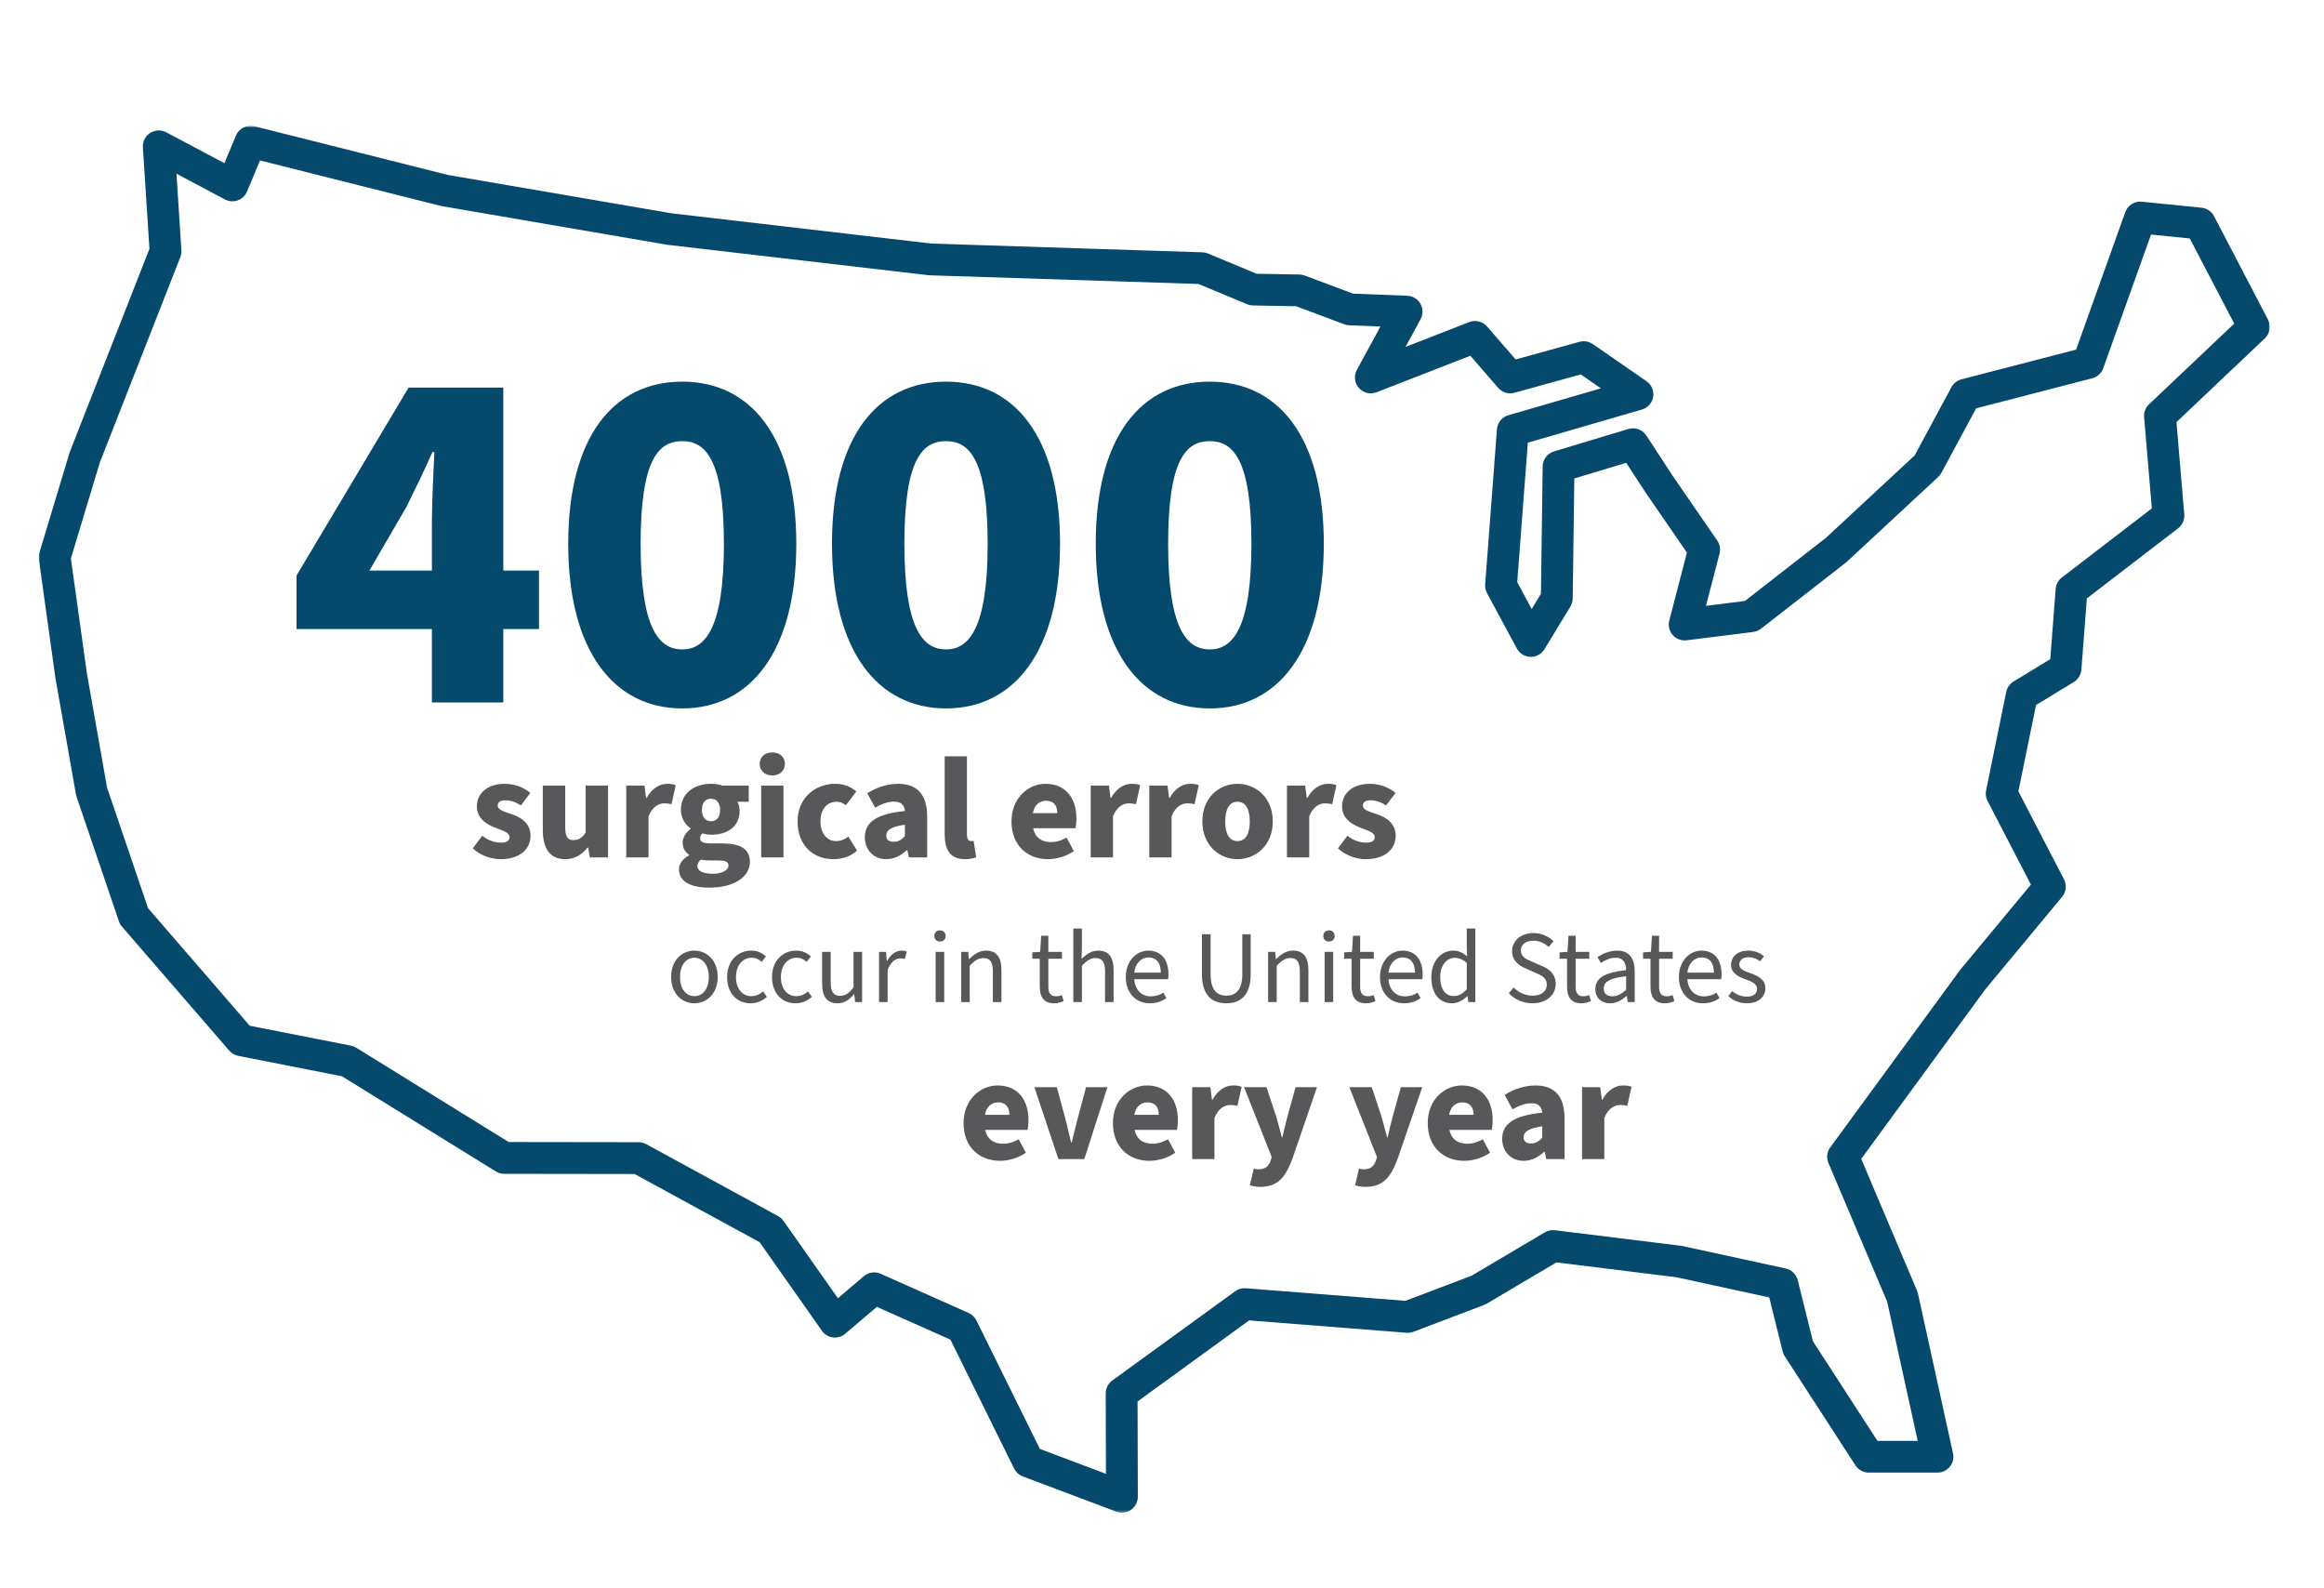 <?xml version="1.0" encoding="UTF-8"?>
<svg width="900px" height="615px" viewBox="0 0 900 615" version="1.1" xmlns="http://www.w3.org/2000/svg" xmlns:xlink="http://www.w3.org/1999/xlink">
    <!-- Generator: Sketch 63.1 (92452) - https://sketch.com -->
    <title>Artboard Copy 13</title>
    <desc>Created with Sketch.</desc>
    <defs>
        <polygon id="path-1" points="0 0.713 864 0.713 864 537.713 0 537.713"></polygon>
    </defs>
    <g id="Artboard-Copy-13" stroke="none" stroke-width="1" fill="none" fill-rule="evenodd">
        <g id="Group-3" transform="translate(15, 48)">
            <mask id="mask-2" fill="white">
                <use xlink:href="#path-1"></use>
            </mask>
            <g id="Clip-2"></g>
            <path d="M387.713,513.03 L413.291,522.658 L413.202,491.546 C413.198,489.573 414.14,487.715 415.739,486.552 L463.342,451.973 C464.529,451.112 465.995,450.701 467.449,450.816 L529.29,455.683 L554.899,445.953 L583.276,429.159 C584.447,428.466 585.818,428.18 587.171,428.347 L635.998,434.375 C636.184,434.398 636.37,434.429 636.553,434.468 L676.53,443.162 C678.824,443.66 680.633,445.416 681.198,447.691 L687.085,471.359 L712.068,509.899 L727.654,509.899 L715.836,456.034 L693.08,402.301 C692.236,400.309 692.502,398.02 693.781,396.273 L744,327.673 C744.073,327.572 744.15,327.472 744.229,327.376 L771.5,294.528 L754.704,262.132 C754.057,260.884 753.857,259.451 754.138,258.073 L761.942,219.909 C762.286,218.233 763.311,216.776 764.771,215.887 L778.998,207.222 L781.084,180.037 C781.217,178.296 782.084,176.695 783.469,175.629 L818.329,148.851 L815.336,113.539 C815.178,111.676 815.878,109.844 817.235,108.558 L850.23,77.296 L833.019,44.332 L818.018,42.821 L799.505,94.582 C798.817,96.5 797.224,97.956 795.249,98.467 L750.302,110.11 L736.825,135.089 C736.506,135.682 736.091,136.219 735.597,136.678 L700.271,169.477 C700.14,169.599 700.005,169.715 699.866,169.824 L666.973,195.442 C666.097,196.124 665.054,196.557 663.953,196.695 L638.184,199.925 C636.151,200.181 634.137,199.413 632.789,197.881 C631.441,196.349 630.941,194.25 631.453,192.275 L638.287,165.978 L622.414,142.913 C622.386,142.873 622.359,142.832 622.332,142.789 L614.766,131.207 L594.679,137.262 L594.048,183.747 C594.032,184.845 593.724,185.919 593.154,186.857 L583.112,203.378 C581.965,205.263 579.889,206.408 577.687,206.335 C575.479,206.278 573.47,205.046 572.421,203.103 L560.869,181.684 C560.31,180.648 560.061,179.474 560.149,178.301 L564.709,118.219 C564.903,115.661 566.664,113.492 569.131,112.777 L604.985,102.374 L597.184,96.977 L571.491,104.082 C569.202,104.713 566.748,103.975 565.191,102.18 L554.416,89.749 L518.121,103.884 C515.711,104.822 512.972,104.158 511.263,102.222 C509.553,100.285 509.235,97.49 510.469,95.218 L519.59,78.426 L507.538,77.961 C506.88,77.936 506.23,77.805 505.614,77.573 L486.938,70.581 L470.23,70.277 C469.452,70.262 468.686,70.101 467.97,69.803 L449.141,61.958 L345.091,58.599 C344.918,58.594 344.747,58.581 344.576,58.561 L243.531,46.799 C243.42,46.786 243.312,46.769 243.202,46.751 L156.146,31.825 C155.991,31.799 155.837,31.767 155.684,31.728 L85.704,14.124 L80.667,26.158 C79.998,27.753 78.688,28.996 77.056,29.578 C75.423,30.16 73.622,30.027 72.092,29.216 L53.337,19.26 L55.254,48.915 C55.312,49.813 55.171,50.715 54.842,51.554 L23.634,131.146 L12.448,168.233 L18.637,212.628 L26.457,256.956 L42.336,303.653 L81.716,349.168 L120.911,356.883 C121.638,357.026 122.333,357.299 122.963,357.688 L182.007,394.202 L232.319,394.271 C233.347,394.272 234.36,394.531 235.262,395.024 L286.339,422.878 C287.169,423.331 287.884,423.968 288.428,424.741 L309.491,454.684 L319.54,446.142 C321.346,444.608 323.873,444.244 326.041,445.208 L360.106,460.375 C361.419,460.96 362.485,461.985 363.121,463.272 L387.713,513.03 Z M419.477,537.713 C418.744,537.713 418.009,537.582 417.305,537.317 L381.093,523.686 C379.63,523.136 378.433,522.051 377.741,520.652 L353.058,470.709 L324.57,458.024 L312.329,468.429 C311.011,469.552 309.28,470.072 307.559,469.847 C305.839,469.629 304.293,468.698 303.296,467.28 L279.173,432.988 L230.734,406.574 L180.241,406.504 C179.098,406.503 177.978,406.183 177.007,405.582 L117.43,368.738 L77.251,360.829 C75.902,360.563 74.68,359.855 73.782,358.816 L32.229,310.79 C31.71,310.191 31.312,309.496 31.057,308.745 L14.639,260.466 C14.538,260.168 14.461,259.864 14.405,259.556 L6.485,214.656 C6.472,214.584 6.46,214.51 6.45,214.436 L0.06,168.596 C-0.062,167.718 0.001,166.823 0.263,165.973 L11.909,127.357 C11.957,127.2 12.011,127.042 12.072,126.889 L42.871,48.342 L40.33,9.05 C40.186,6.823 41.261,4.695 43.136,3.485 C45.013,2.276 47.397,2.175 49.37,3.221 L71.907,15.184 L76.384,4.492 C77.559,1.684 80.616,0.158 83.572,0.899 L158.462,19.739 L245.122,34.597 L345.747,46.31 L450.668,49.698 C451.416,49.721 452.151,49.881 452.841,50.169 L471.629,57.995 L488.221,58.298 C488.922,58.311 489.614,58.443 490.271,58.689 L509.007,65.705 L529.968,66.515 C532.095,66.596 534.03,67.77 535.083,69.618 C536.136,71.467 536.16,73.726 535.145,75.595 L529.321,86.316 L553.989,76.71 C556.415,75.766 559.177,76.446 560.885,78.415 L571.956,91.185 L596.677,84.349 C598.437,83.863 600.325,84.182 601.828,85.221 L622.637,99.619 C624.59,100.97 625.591,103.324 625.208,105.667 C624.826,108.008 623.13,109.922 620.848,110.583 L576.671,123.403 L572.571,177.434 L578.164,187.805 L581.752,181.904 L582.422,132.591 C582.457,129.91 584.229,127.56 586.8,126.785 L615.626,118.096 C618.242,117.309 621.07,118.336 622.564,120.626 L632.609,136.005 L650.032,161.322 C651.045,162.791 651.368,164.626 650.919,166.352 L645.661,186.587 L660.735,184.699 L692.077,160.286 L726.462,128.358 L740.732,101.91 C741.543,100.404 742.948,99.304 744.607,98.874 L788.998,87.375 L808.038,34.148 C808.992,31.484 811.645,29.809 814.456,30.097 L837.561,32.423 C839.625,32.631 841.447,33.862 842.406,35.699 L863.302,75.722 C864.573,78.156 864.074,81.138 862.08,83.029 L827.862,115.448 L830.888,151.162 C831.065,153.247 830.167,155.28 828.506,156.556 L793.157,183.711 L791.042,211.303 C790.889,213.277 789.799,215.056 788.107,216.087 L773.477,224.995 L766.646,258.405 L784.318,292.49 C785.454,294.682 785.168,297.342 783.59,299.244 L753.834,335.084 L705.787,400.721 L727.405,451.765 C727.551,452.113 727.667,452.474 727.749,452.844 L741.327,514.734 C741.726,516.554 741.279,518.456 740.109,519.908 C738.939,521.36 737.175,522.203 735.309,522.203 L708.716,522.203 C706.628,522.203 704.682,521.146 703.546,519.394 L676.183,477.181 C675.812,476.61 675.54,475.983 675.376,475.322 L670.166,454.37 L634.207,446.552 L587.748,440.816 L560.724,456.808 C560.42,456.987 560.103,457.139 559.774,457.265 L532.375,467.674 C531.524,467.998 530.611,468.133 529.703,468.057 L468.75,463.261 L425.531,494.654 L425.637,531.542 C425.643,533.565 424.653,535.461 422.99,536.615 C421.944,537.34 420.715,537.713 419.477,537.713 L419.477,537.713 Z" id="Fill-1" fill="#054A6C" mask="url(#mask-2)"></path>
        </g>
        <path d="M194.904,272 L194.904,243.584 L208.728,243.584 L208.728,220.928 L194.904,220.928 L194.904,150.08 L158.232,150.08 L114.84,222.848 L114.84,243.584 L167.256,243.584 L167.256,272 L194.904,272 Z M167.256,220.928 L143.064,220.928 L157.464,196.16 C160.92,189.056 164.376,182.144 167.448,175.04 L168.216,175.04 C167.832,183.104 167.256,195.008 167.256,202.88 L167.256,220.928 Z M264.216,274.304 C290.712,274.304 308.376,252.032 308.376,210.56 C308.376,169.088 290.712,147.776 264.216,147.776 C237.72,147.776 220.056,168.896 220.056,210.56 C220.056,252.032 237.72,274.304 264.216,274.304 Z M264.216,251.456 C255.192,251.456 248.088,243.392 248.088,210.56 C248.088,177.536 255.192,170.816 264.216,170.816 C273.048,170.816 280.344,177.536 280.344,210.56 C280.344,243.392 273.048,251.456 264.216,251.456 Z M366.36,274.304 C392.856,274.304 410.52,252.032 410.52,210.56 C410.52,169.088 392.856,147.776 366.36,147.776 C339.864,147.776 322.2,168.896 322.2,210.56 C322.2,252.032 339.864,274.304 366.36,274.304 Z M366.36,251.456 C357.336,251.456 350.232,243.392 350.232,210.56 C350.232,177.536 357.336,170.816 366.36,170.816 C375.192,170.816 382.488,177.536 382.488,210.56 C382.488,243.392 375.192,251.456 366.36,251.456 Z M468.504,274.304 C495,274.304 512.664,252.032 512.664,210.56 C512.664,169.088 495,147.776 468.504,147.776 C442.008,147.776 424.344,168.896 424.344,210.56 C424.344,252.032 442.008,274.304 468.504,274.304 Z M468.504,251.456 C459.48,251.456 452.376,243.392 452.376,210.56 C452.376,177.536 459.48,170.816 468.504,170.816 C477.336,170.816 484.632,177.536 484.632,210.56 C484.632,243.392 477.336,251.456 468.504,251.456 Z" id="4000" fill="#054A6C" fill-rule="nonzero"></path>
        <path d="M193.86,332.672 C201.42,332.672 205.452,328.696 205.452,323.6 C205.452,319.008 202.092,316.488 197.836,315.144 C194.308,314.024 192.74,313.352 192.74,311.896 C192.74,310.664 193.692,309.88 195.708,309.88 C197.612,309.88 199.684,310.44 201.7,311.896 L205.396,307.024 C202.988,305.008 199.516,303.496 195.428,303.496 C188.932,303.496 184.676,307.024 184.676,312.288 C184.676,316.6 188.036,319.12 192.012,320.576 C194.98,321.696 197.332,322.424 197.332,324.104 C197.332,325.448 196.38,326.288 194.028,326.288 C191.844,326.288 189.324,325.616 186.748,323.6 L183.108,328.472 C185.908,331.216 190.164,332.672 193.86,332.672 Z M218.892,332.672 C222.644,332.672 225.276,330.936 227.572,328.192 L227.796,328.192 L228.412,332 L235.468,332 L235.468,304.168 L226.788,304.168 L226.788,322.424 C225.276,324.496 224.1,325.28 222.14,325.28 C219.9,325.28 218.892,324.16 218.892,320.296 L218.892,304.168 L210.212,304.168 L210.212,321.416 C210.212,328.36 212.788,332.672 218.892,332.672 Z M251.148,332 L251.148,316.096 C252.604,312.4 255.124,311.056 257.196,311.056 C258.428,311.056 259.044,311.168 260.052,311.392 L261.676,304.056 C260.892,303.664 259.94,303.496 258.316,303.496 C255.516,303.496 252.436,305.232 250.42,308.984 L250.196,308.984 L249.58,304.168 L242.524,304.168 L242.524,332 L251.148,332 Z M274.612,343.704 C284.3,343.704 290.404,339.56 290.404,333.68 C290.404,328.64 286.54,326.568 279.652,326.568 L275.228,326.568 C272.26,326.568 271.14,325.952 271.14,324.608 C271.14,323.712 271.42,323.264 272.036,322.704 C273.268,323.04 274.388,323.208 275.34,323.208 C281.5,323.208 286.428,320.352 286.428,313.856 C286.428,312.512 286.036,311.224 285.588,310.44 L289.956,310.44 L289.956,304.168 L279.708,304.168 C278.42,303.72 276.908,303.496 275.34,303.496 C269.292,303.496 263.692,306.8 263.692,313.576 C263.692,316.824 265.484,319.4 267.444,320.744 L267.444,320.968 C265.652,322.256 264.364,324.272 264.364,326.232 C264.364,328.528 265.428,329.984 266.884,330.992 L266.884,331.216 C264.308,332.56 262.964,334.408 262.964,336.704 C262.964,341.688 268.172,343.704 274.612,343.704 Z M275.34,318 C273.324,318 271.812,316.488 271.812,313.576 C271.812,310.72 273.268,309.264 275.34,309.264 C277.412,309.264 278.868,310.72 278.868,313.576 C278.868,316.488 277.412,318 275.34,318 Z M276.012,338.328 C272.428,338.328 270.076,337.32 270.076,335.304 C270.076,334.408 270.524,333.624 271.42,332.84 C272.26,333.064 273.324,333.176 275.34,333.176 L278.028,333.176 C280.66,333.176 282.116,333.512 282.116,335.192 C282.116,336.984 279.54,338.328 276.012,338.328 Z M299.084,300.248 C301.94,300.248 303.956,298.512 303.956,295.768 C303.956,293.08 301.94,291.344 299.084,291.344 C296.228,291.344 294.212,293.08 294.212,295.768 C294.212,298.512 296.228,300.248 299.084,300.248 Z M303.396,332 L303.396,304.168 L294.772,304.168 L294.772,332 L303.396,332 Z M322.716,332.672 C325.684,332.672 329.212,331.832 331.9,329.368 L328.54,323.936 C327.14,325 325.572,325.672 323.724,325.672 C320.308,325.672 317.732,322.704 317.732,318.056 C317.732,313.464 320.14,310.44 324.004,310.44 C325.236,310.44 326.3,310.832 327.588,311.784 L331.62,306.464 C329.548,304.672 326.916,303.496 323.5,303.496 C315.772,303.496 308.884,308.816 308.884,318.056 C308.884,327.296 314.876,332.672 322.716,332.672 Z M343.212,332.672 C346.348,332.672 348.868,331.272 351.164,329.2 L351.388,329.2 L352.004,332 L359.06,332 L359.06,316.208 C359.06,307.472 355.028,303.496 347.86,303.496 C343.492,303.496 339.516,304.896 335.876,307.136 L338.9,312.736 C341.7,311.168 343.94,310.384 346.18,310.384 C349.036,310.384 350.212,311.728 350.436,314.024 C339.46,315.144 334.924,318.336 334.924,324.216 C334.924,328.864 338.116,332.672 343.212,332.672 Z M346.18,325.952 C344.276,325.952 343.212,325.168 343.212,323.544 C343.212,321.584 344.892,320.072 350.436,319.344 L350.436,323.768 C349.092,325.112 347.916,325.952 346.18,325.952 Z M373.732,332.672 C375.636,332.672 377.092,332.336 378.044,331.944 L377.036,325.56 C376.588,325.672 376.364,325.672 376.028,325.672 C375.356,325.672 374.46,325.112 374.46,323.32 L374.46,292.856 L365.836,292.856 L365.836,322.984 C365.836,328.808 367.796,332.672 373.732,332.672 Z M405.82,332.672 C409.124,332.672 412.932,331.608 415.844,329.536 L413.044,324.328 C411.084,325.448 409.068,326.064 407.052,326.064 C403.524,326.064 400.892,324.44 400.108,320.688 L416.516,320.688 C416.684,319.904 416.852,318.448 416.852,316.88 C416.852,309.32 412.932,303.496 404.868,303.496 C398.204,303.496 391.708,309.04 391.708,318.056 C391.708,327.352 397.868,332.672 405.82,332.672 Z M409.46,314.864 L399.996,314.864 C400.556,311.616 402.628,310.048 405.092,310.048 C408.228,310.048 409.46,312.12 409.46,314.864 Z M431.02,332 L431.02,316.096 C432.476,312.4 434.996,311.056 437.068,311.056 C438.3,311.056 438.916,311.168 439.924,311.392 L441.548,304.056 C440.764,303.664 439.812,303.496 438.188,303.496 C435.388,303.496 432.308,305.232 430.292,308.984 L430.068,308.984 L429.452,304.168 L422.396,304.168 L422.396,332 L431.02,332 Z M453.7,332 L453.7,316.096 C455.156,312.4 457.676,311.056 459.748,311.056 C460.98,311.056 461.596,311.168 462.604,311.392 L464.228,304.056 C463.444,303.664 462.492,303.496 460.868,303.496 C458.068,303.496 454.988,305.232 452.972,308.984 L452.748,308.984 L452.132,304.168 L445.076,304.168 L445.076,332 L453.7,332 Z M479.236,332.672 C486.348,332.672 492.9,327.296 492.9,318.056 C492.9,308.816 486.348,303.496 479.236,303.496 C472.18,303.496 465.628,308.816 465.628,318.056 C465.628,327.296 472.18,332.672 479.236,332.672 Z M479.236,325.672 C475.988,325.672 474.476,322.704 474.476,318.056 C474.476,313.464 475.988,310.44 479.236,310.44 C482.484,310.44 483.996,313.464 483.996,318.056 C483.996,322.704 482.484,325.672 479.236,325.672 Z M507.012,332 L507.012,316.096 C508.468,312.4 510.988,311.056 513.06,311.056 C514.292,311.056 514.908,311.168 515.916,311.392 L517.54,304.056 C516.756,303.664 515.804,303.496 514.18,303.496 C511.38,303.496 508.3,305.232 506.284,308.984 L506.06,308.984 L505.444,304.168 L498.388,304.168 L498.388,332 L507.012,332 Z M528.908,332.672 C536.468,332.672 540.5,328.696 540.5,323.6 C540.5,319.008 537.14,316.488 532.884,315.144 C529.356,314.024 527.788,313.352 527.788,311.896 C527.788,310.664 528.74,309.88 530.756,309.88 C532.66,309.88 534.732,310.44 536.748,311.896 L540.444,307.024 C538.036,305.008 534.564,303.496 530.476,303.496 C523.98,303.496 519.724,307.024 519.724,312.288 C519.724,316.6 523.084,319.12 527.06,320.576 C530.028,321.696 532.38,322.424 532.38,324.104 C532.38,325.448 531.428,326.288 529.076,326.288 C526.892,326.288 524.372,325.616 521.796,323.6 L518.156,328.472 C520.956,331.216 525.212,332.672 528.908,332.672 Z" id="surgicalerrors" fill="#58585B" fill-rule="nonzero"></path>
        <path d="M268.9,388.48 C273.66,388.48 277.94,384.76 277.94,378.32 C277.94,371.8 273.66,368.08 268.9,368.08 C264.14,368.08 259.9,371.8 259.9,378.32 C259.9,384.76 264.14,388.48 268.9,388.48 Z M268.9,385.72 C265.58,385.72 263.34,382.76 263.34,378.32 C263.34,373.84 265.58,370.84 268.9,370.84 C272.26,370.84 274.5,373.84 274.5,378.32 C274.5,382.76 272.26,385.72 268.9,385.72 Z M290.7,388.48 C293.02,388.48 295.22,387.6 296.98,386 L295.54,383.88 C294.38,384.92 292.78,385.72 290.98,385.72 C287.42,385.72 285.02,382.76 285.02,378.32 C285.02,373.84 287.58,370.84 291.1,370.84 C292.66,370.84 293.9,371.44 294.98,372.44 L296.62,370.36 C295.26,369.08 293.5,368.08 290.94,368.08 C285.94,368.08 281.58,371.8 281.58,378.32 C281.58,384.76 285.54,388.48 290.7,388.48 Z M308.1,388.48 C310.42,388.48 312.62,387.6 314.38,386 L312.94,383.88 C311.78,384.92 310.18,385.72 308.38,385.72 C304.82,385.72 302.42,382.76 302.42,378.32 C302.42,373.84 304.98,370.84 308.5,370.84 C310.06,370.84 311.3,371.44 312.38,372.44 L314.02,370.36 C312.66,369.08 310.9,368.08 308.34,368.08 C303.34,368.08 298.98,371.8 298.98,378.32 C298.98,384.76 302.94,388.48 308.1,388.48 Z M324.34,388.48 C327.02,388.48 328.94,387.08 330.74,384.96 L330.86,384.96 L331.14,388 L333.86,388 L333.86,368.56 L330.54,368.56 L330.54,382.32 C328.74,384.6 327.34,385.6 325.38,385.6 C322.82,385.6 321.7,384.04 321.7,380.44 L321.7,368.56 L318.38,368.56 L318.38,380.88 C318.38,385.84 320.22,388.48 324.34,388.48 Z M343.74,388 L343.74,375.52 C345.06,372.24 347.02,371.08 348.66,371.08 C349.42,371.08 349.86,371.16 350.42,371.32 L351.14,368.48 C350.54,368.2 349.94,368.08 349.06,368.08 C346.9,368.08 344.9,369.64 343.54,372.08 L343.42,372.08 L343.14,368.56 L340.42,368.56 L340.42,388 L343.74,388 Z M364.02,364.56 C365.3,364.56 366.22,363.72 366.22,362.4 C366.22,361.12 365.3,360.24 364.02,360.24 C362.74,360.24 361.82,361.12 361.82,362.4 C361.82,363.72 362.74,364.56 364.02,364.56 Z M365.66,388 L365.66,368.56 L362.34,368.56 L362.34,388 L365.66,388 Z M375.54,388 L375.54,373.92 C377.46,371.96 378.86,370.96 380.82,370.96 C383.38,370.96 384.5,372.48 384.5,376.12 L384.5,388 L387.82,388 L387.82,375.68 C387.82,370.72 385.98,368.08 381.86,368.08 C379.18,368.08 377.18,369.52 375.34,371.36 L375.22,371.36 L374.94,368.56 L372.22,368.56 L372.22,388 L375.54,388 Z M408.22,388.48 C409.54,388.48 410.86,388.12 411.9,387.64 L411.22,385.28 C410.42,385.64 409.7,385.76 408.98,385.76 C406.78,385.76 405.98,384.4 405.98,382.04 L405.98,371.24 L411.26,371.24 L411.26,368.56 L405.98,368.56 L405.98,362.32 L403.22,362.32 L402.82,368.56 L399.78,368.76 L399.78,371.24 L402.66,371.24 L402.66,381.96 C402.66,385.84 404.06,388.48 408.22,388.48 Z M418.98,388 L418.98,373.92 C420.9,371.96 422.3,370.96 424.26,370.96 C426.82,370.96 427.94,372.48 427.94,376.12 L427.94,388 L431.26,388 L431.26,375.68 C431.26,370.72 429.42,368.08 425.3,368.08 C422.62,368.08 420.66,369.52 418.86,371.28 L418.98,367.28 L418.98,359.52 L415.66,359.52 L415.66,388 L418.98,388 Z M445.26,388.48 C447.94,388.48 450.02,387.68 451.7,386.48 L450.54,384.36 C449.18,385.28 447.54,385.8 445.66,385.8 C441.98,385.8 439.54,383.16 439.26,379.16 L452.34,379.16 C452.46,378.52 452.5,377.92 452.5,377.2 C452.5,371.6 449.66,368.08 444.7,368.08 C440.26,368.08 435.98,371.96 435.98,378.28 C435.98,384.72 440.06,388.48 445.26,388.48 Z M449.54,376.6 L439.26,376.6 C439.66,372.88 442.06,370.72 444.78,370.72 C447.74,370.72 449.54,372.76 449.54,376.6 Z M474.9,388.48 C480.26,388.48 484.34,385.56 484.34,377.16 L484.34,361.76 L481.1,361.76 L481.1,377.24 C481.1,383.52 478.38,385.52 474.9,385.52 C471.46,385.52 468.82,383.52 468.82,377.24 L468.82,361.76 L465.46,361.76 L465.46,377.16 C465.46,385.56 469.54,388.48 474.9,388.48 Z M494.42,388 L494.42,373.92 C496.34,371.96 497.74,370.96 499.7,370.96 C502.26,370.96 503.38,372.48 503.38,376.12 L503.38,388 L506.7,388 L506.7,375.68 C506.7,370.72 504.86,368.08 500.74,368.08 C498.06,368.08 496.06,369.52 494.22,371.36 L494.1,371.36 L493.82,368.56 L491.1,368.56 L491.1,388 L494.42,388 Z M514.66,364.56 C515.94,364.56 516.86,363.72 516.86,362.4 C516.86,361.12 515.94,360.24 514.66,360.24 C513.38,360.24 512.46,361.12 512.46,362.4 C512.46,363.72 513.38,364.56 514.66,364.56 Z M516.3,388 L516.3,368.56 L512.98,368.56 L512.98,388 L516.3,388 Z M528.98,388.48 C530.3,388.48 531.62,388.12 532.66,387.64 L531.98,385.28 C531.18,385.64 530.46,385.76 529.74,385.76 C527.54,385.76 526.74,384.4 526.74,382.04 L526.74,371.24 L532.02,371.24 L532.02,368.56 L526.74,368.56 L526.74,362.32 L523.98,362.32 L523.58,368.56 L520.54,368.76 L520.54,371.24 L523.42,371.24 L523.42,381.96 C523.42,385.84 524.82,388.48 528.98,388.48 Z M543.7,388.48 C546.38,388.48 548.46,387.68 550.14,386.48 L548.98,384.36 C547.62,385.28 545.98,385.8 544.1,385.8 C540.42,385.8 537.98,383.16 537.7,379.16 L550.78,379.16 C550.9,378.52 550.94,377.92 550.94,377.2 C550.94,371.6 548.1,368.08 543.14,368.08 C538.7,368.08 534.42,371.96 534.42,378.28 C534.42,384.72 538.5,388.48 543.7,388.48 Z M547.98,376.6 L537.7,376.6 C538.1,372.88 540.5,370.72 543.22,370.72 C546.18,370.72 547.98,372.76 547.98,376.6 Z M562.34,388.48 C564.62,388.48 566.7,387.2 568.22,385.72 L568.34,385.72 L568.62,388 L571.34,388 L571.34,359.52 L568.02,359.52 L568.02,367 L568.18,370.32 C566.46,368.92 564.98,368.08 562.74,368.08 C558.3,368.08 554.3,372 554.3,378.32 C554.3,384.8 557.46,388.48 562.34,388.48 Z M563.06,385.68 C559.66,385.68 557.74,382.92 557.74,378.28 C557.74,373.84 560.22,370.88 563.3,370.88 C564.9,370.88 566.38,371.4 568.02,372.88 L568.02,383.04 C566.42,384.8 564.86,385.68 563.06,385.68 Z M593.5,388.48 C599.02,388.48 602.46,385.16 602.46,381 C602.46,377.12 600.1,375.28 597.06,374 L593.3,372.36 C591.26,371.52 588.98,370.56 588.98,368.04 C588.98,365.72 590.9,364.24 593.82,364.24 C596.1,364.24 598.14,365.16 599.74,366.68 L601.58,364.44 C599.74,362.6 597.02,361.28 593.82,361.28 C589.06,361.28 585.58,364.24 585.58,368.24 C585.58,372.12 588.42,373.96 590.86,375 L594.66,376.68 C597.1,377.76 599.02,378.6 599.02,381.28 C599.02,383.8 596.98,385.52 593.54,385.52 C590.78,385.52 588.1,384.32 586.18,382.36 L584.3,384.56 C586.58,387 589.74,388.48 593.5,388.48 Z M612.42,388.48 C613.74,388.48 615.06,388.12 616.1,387.64 L615.42,385.28 C614.62,385.64 613.9,385.76 613.18,385.76 C610.98,385.76 610.18,384.4 610.18,382.04 L610.18,371.24 L615.46,371.24 L615.46,368.56 L610.18,368.56 L610.18,362.32 L607.42,362.32 L607.02,368.56 L603.98,368.76 L603.98,371.24 L606.86,371.24 L606.86,381.96 C606.86,385.84 608.26,388.48 612.42,388.48 Z M623.5,388.48 C625.94,388.48 628.06,387.24 629.9,385.68 L630.02,385.68 L630.34,388 L633.06,388 L633.06,376.04 C633.06,371.24 631.02,368.08 626.3,368.08 C623.18,368.08 620.46,369.4 618.66,370.6 L619.94,372.84 C621.46,371.84 623.5,370.84 625.74,370.84 C628.9,370.84 629.7,373.2 629.74,375.64 C621.42,376.56 617.82,378.64 617.82,382.96 C617.82,386.48 620.26,388.48 623.5,388.48 Z M624.42,385.76 C622.54,385.76 621.06,384.92 621.06,382.76 C621.06,380.24 623.18,378.76 629.74,378 L629.74,383.28 C627.86,384.92 626.3,385.76 624.42,385.76 Z M644.74,388.48 C646.06,388.48 647.38,388.12 648.42,387.64 L647.74,385.28 C646.94,385.64 646.22,385.76 645.5,385.76 C643.3,385.76 642.5,384.4 642.5,382.04 L642.5,371.24 L647.78,371.24 L647.78,368.56 L642.5,368.56 L642.5,362.32 L639.74,362.32 L639.34,368.56 L636.3,368.76 L636.3,371.24 L639.18,371.24 L639.18,381.96 C639.18,385.84 640.58,388.48 644.74,388.48 Z M659.46,388.48 C662.14,388.48 664.22,387.68 665.9,386.48 L664.74,384.36 C663.38,385.28 661.74,385.8 659.86,385.8 C656.18,385.8 653.74,383.16 653.46,379.16 L666.54,379.16 C666.66,378.52 666.7,377.92 666.7,377.2 C666.7,371.6 663.86,368.08 658.9,368.08 C654.46,368.08 650.18,371.96 650.18,378.28 C650.18,384.72 654.26,388.48 659.46,388.48 Z M663.74,376.6 L653.46,376.6 C653.86,372.88 656.26,370.72 658.98,370.72 C661.94,370.72 663.74,372.76 663.74,376.6 Z M676.54,388.48 C681.14,388.48 683.66,385.84 683.66,382.68 C683.66,379.16 680.74,377.84 677.7,376.76 C675.26,375.92 673.58,375.2 673.58,373.44 C673.58,372 674.66,370.64 677.14,370.64 C678.86,370.64 680.26,371.2 681.62,372.2 L683.14,370.28 C681.62,369 679.54,368.08 677.1,368.08 C672.86,368.08 670.38,370.48 670.38,373.6 C670.38,376.8 673.18,378.2 676.1,379.24 C678.3,380.04 680.46,380.88 680.46,382.88 C680.46,384.56 679.22,385.88 676.66,385.88 C674.26,385.88 672.5,385.16 670.82,383.76 L669.3,385.68 C671.1,387.44 673.7,388.48 676.54,388.48 Z" id="occurintheUnitedStates" fill="#58585B" fill-rule="nonzero"></path>
        <path d="M387.26,449.472 C390.564,449.472 394.372,448.408 397.284,446.336 L394.484,441.128 C392.524,442.248 390.508,442.864 388.492,442.864 C384.964,442.864 382.332,441.24 381.548,437.488 L397.956,437.488 C398.124,436.704 398.292,435.248 398.292,433.68 C398.292,426.12 394.372,420.296 386.308,420.296 C379.644,420.296 373.148,425.84 373.148,434.856 C373.148,444.152 379.308,449.472 387.26,449.472 Z M390.9,431.664 L381.436,431.664 C381.996,428.416 384.068,426.848 386.532,426.848 C389.668,426.848 390.9,428.92 390.9,431.664 Z M419.908,448.8 L428.868,420.968 L420.58,420.968 L417.164,433.792 C416.492,436.536 415.764,439.448 415.036,442.36 L414.812,442.36 C414.14,439.448 413.412,436.536 412.74,433.792 L409.268,420.968 L400.588,420.968 L409.884,448.8 L419.908,448.8 Z M445.108,449.472 C448.412,449.472 452.22,448.408 455.132,446.336 L452.332,441.128 C450.372,442.248 448.356,442.864 446.34,442.864 C442.812,442.864 440.18,441.24 439.396,437.488 L455.804,437.488 C455.972,436.704 456.14,435.248 456.14,433.68 C456.14,426.12 452.22,420.296 444.156,420.296 C437.492,420.296 430.996,425.84 430.996,434.856 C430.996,444.152 437.156,449.472 445.108,449.472 Z M448.748,431.664 L439.284,431.664 C439.844,428.416 441.916,426.848 444.38,426.848 C447.516,426.848 448.748,428.92 448.748,431.664 Z M470.308,448.8 L470.308,432.896 C471.764,429.2 474.284,427.856 476.356,427.856 C477.588,427.856 478.204,427.968 479.212,428.192 L480.836,420.856 C480.052,420.464 479.1,420.296 477.476,420.296 C474.676,420.296 471.596,422.032 469.58,425.784 L469.356,425.784 L468.74,420.968 L461.684,420.968 L461.684,448.8 L470.308,448.8 Z M488.06,459.552 C494.724,459.552 497.692,456.024 500.436,448.856 L510.012,420.968 L501.724,420.968 L498.532,432.504 C497.804,435.136 497.244,437.768 496.628,440.4 L496.404,440.4 C495.676,437.656 495.06,435.08 494.276,432.504 L490.468,420.968 L481.788,420.968 L492.484,448.016 L492.092,449.36 C491.42,451.376 490.076,452.776 487.388,452.776 C486.828,452.776 486.436,452.72 485.54,452.496 L484.028,458.88 C485.148,459.328 486.268,459.552 488.06,459.552 Z M528.828,459.552 C535.492,459.552 538.46,456.024 541.204,448.856 L550.78,420.968 L542.492,420.968 L539.3,432.504 C538.572,435.136 538.012,437.768 537.396,440.4 L537.172,440.4 C536.444,437.656 535.828,435.08 535.044,432.504 L531.236,420.968 L522.556,420.968 L533.252,448.016 L532.86,449.36 C532.188,451.376 530.844,452.776 528.156,452.776 C527.596,452.776 527.204,452.72 526.308,452.496 L524.796,458.88 C525.916,459.328 527.036,459.552 528.828,459.552 Z M567.02,449.472 C570.324,449.472 574.132,448.408 577.044,446.336 L574.244,441.128 C572.284,442.248 570.268,442.864 568.252,442.864 C564.724,442.864 562.092,441.24 561.308,437.488 L577.716,437.488 C577.884,436.704 578.052,435.248 578.052,433.68 C578.052,426.12 574.132,420.296 566.068,420.296 C559.404,420.296 552.908,425.84 552.908,434.856 C552.908,444.152 559.068,449.472 567.02,449.472 Z M570.66,431.664 L561.196,431.664 C561.756,428.416 563.828,426.848 566.292,426.848 C569.428,426.848 570.66,428.92 570.66,431.664 Z M590.036,449.472 C593.172,449.472 595.692,448.072 597.988,446 L598.212,446 L598.828,448.8 L605.884,448.8 L605.884,433.008 C605.884,424.272 601.852,420.296 594.684,420.296 C590.316,420.296 586.34,421.696 582.7,423.936 L585.724,429.536 C588.524,427.968 590.764,427.184 593.004,427.184 C595.86,427.184 597.036,428.528 597.26,430.824 C586.284,431.944 581.748,435.136 581.748,441.016 C581.748,445.664 584.94,449.472 590.036,449.472 Z M593.004,442.752 C591.1,442.752 590.036,441.968 590.036,440.344 C590.036,438.384 591.716,436.872 597.26,436.144 L597.26,440.568 C595.916,441.912 594.74,442.752 593.004,442.752 Z M621.284,448.8 L621.284,432.896 C622.74,429.2 625.26,427.856 627.332,427.856 C628.564,427.856 629.18,427.968 630.188,428.192 L631.812,420.856 C631.028,420.464 630.076,420.296 628.452,420.296 C625.652,420.296 622.572,422.032 620.556,425.784 L620.332,425.784 L619.716,420.968 L612.66,420.968 L612.66,448.8 L621.284,448.8 Z" id="everyyear" fill="#58585B" fill-rule="nonzero"></path>
    </g>
</svg>